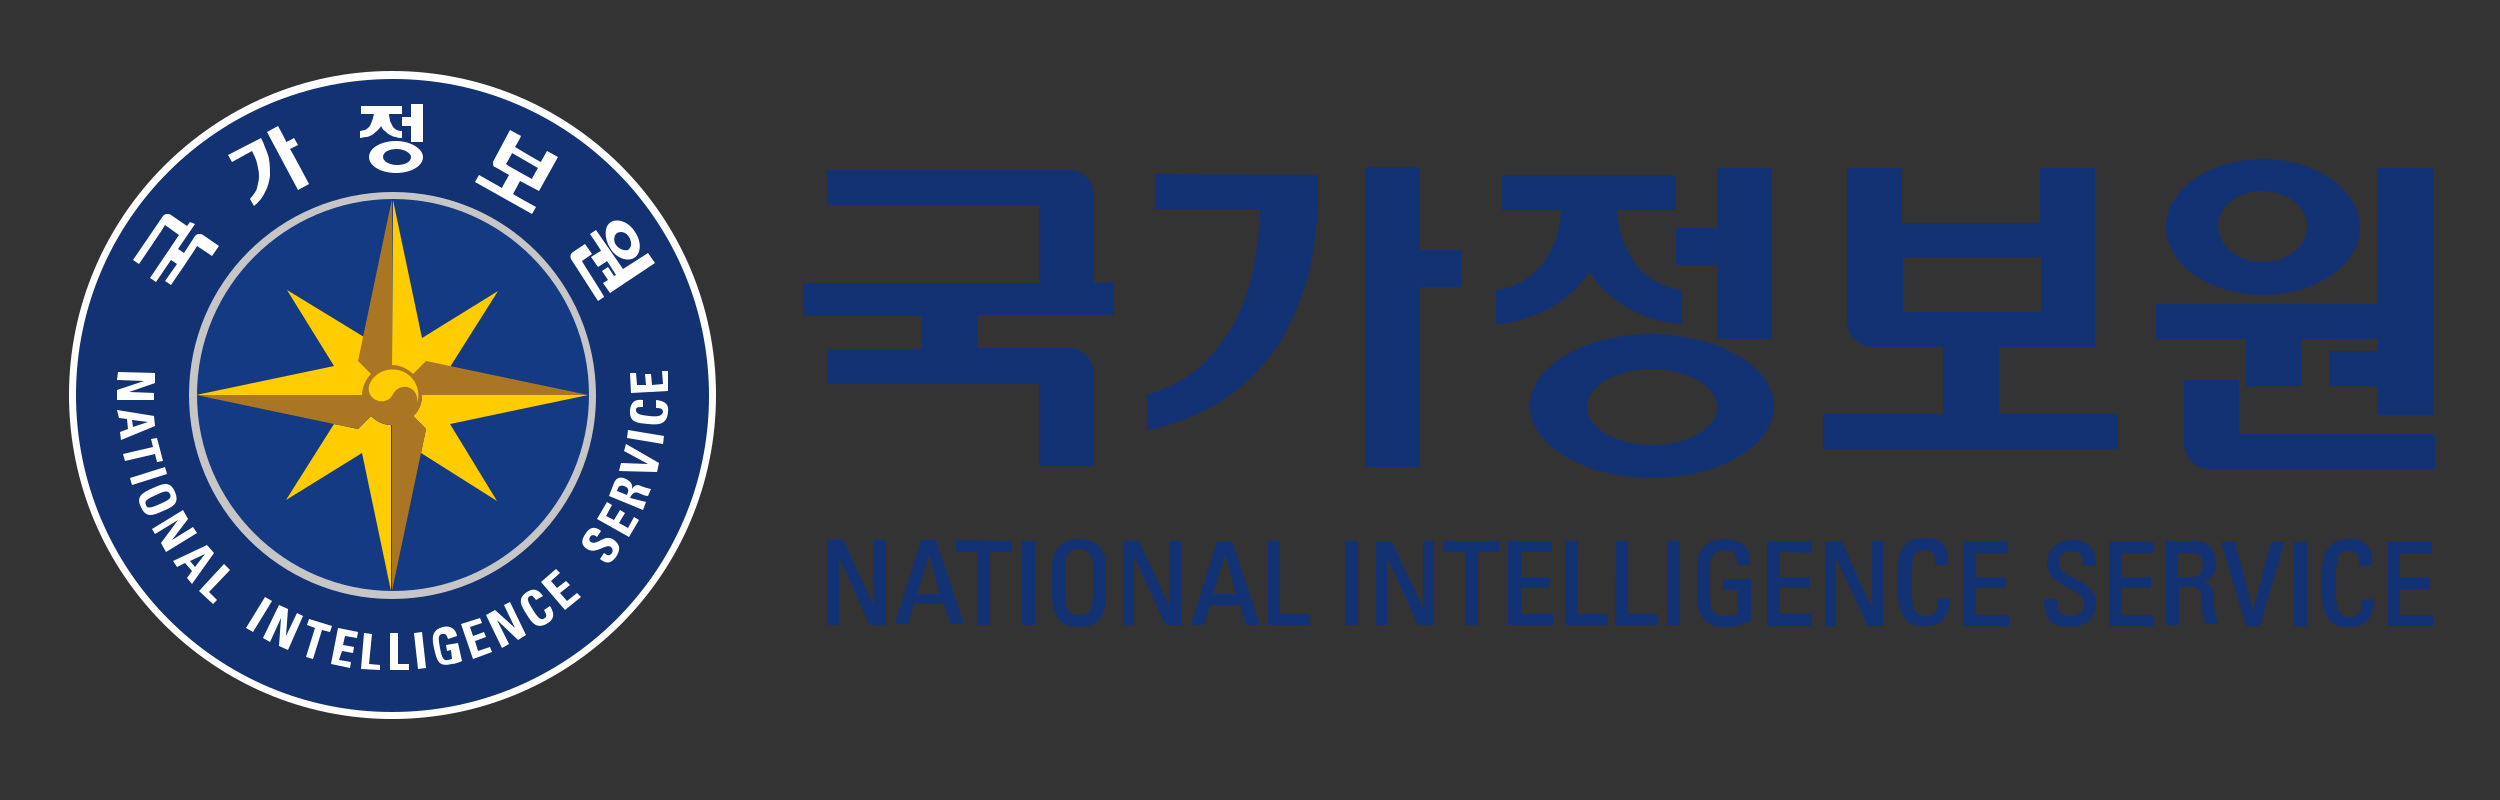 <?xml version="1.0" encoding="utf-8"?>
<!-- Generator: Adobe Illustrator 25.1.0, SVG Export Plug-In . SVG Version: 6.00 Build 0)  -->
<svg version="1.1" id="Layer_1" xmlns="http://www.w3.org/2000/svg" xmlns:xlink="http://www.w3.org/1999/xlink" x="0px" y="0px"
	 viewBox="0 0 250 80" style="enable-background:new 0 0 250 80;" xml:space="preserve">
<rect x="0" y="0" width="250" height="80" fill="#333333" stroke="none"/>
<style type="text/css">
	.st0{fill:#FFFFFF;}
	.st1{fill:#123274;}
	.st2{fill:#C6C6C6;}
	.st3{fill:#143A84;}
	.st4{fill:#FFCC00;}
	.st5{fill:#AA7623;}
</style>
<g>
	<g>
		<path class="st0" d="M6.9,39.5c0,17.9,14.5,32.4,32.3,32.4c17.9,0,32.4-14.5,32.4-32.4c0-17.9-14.5-32.4-32.4-32.4
			C21.4,7.1,6.9,21.7,6.9,39.5z"/>
		<g>
			<path class="st1" d="M70.9,39.6c0,17.5-14.2,31.6-31.7,31.6C21.7,71.2,7.6,57,7.6,39.5C7.6,22,21.8,7.9,39.3,7.9
				C56.8,7.9,70.9,22.1,70.9,39.6z"/>
			<path class="st2" d="M39.2,59.9c-11.2,0-20.3-9.1-20.3-20.4c0-11.2,9.1-20.3,20.4-20.3c11.2,0,20.3,9.1,20.3,20.4
				C59.6,50.8,50.4,59.9,39.2,59.9z"/>
			<path class="st3" d="M39.3,19.9c-10.8,0-19.6,8.8-19.6,19.6c0,10.8,8.8,19.6,19.6,19.6c10.8,0,19.6-8.8,19.6-19.6
				C58.9,28.7,50.1,19.9,39.3,19.9z"/>
			<g>
				<g>
					<path class="st0" d="M11.8,37.2l3.7,0.1l0,1l-2.6,0.9l0,0l2.5,0.1l0,0.7L11.7,40l0-1l2.7-0.9l0,0l-2.7-0.1L11.8,37.2z"/>
					<path class="st0" d="M11.7,41l3.7,0.6l0.1,1L12.1,44L12,43.2l0.8-0.3l-0.1-1l-0.8-0.1L11.7,41z M14.8,42.2L14.8,42.2L13.2,42
						l0.1,0.7L14.8,42.2z"/>
					<path class="st0" d="M16.3,46.1l-0.6,0.1l-0.2-0.8l-3,0.7l-0.2-0.7l3-0.7l-0.2-0.8l0.6-0.1L16.3,46.1z"/>
					<path class="st0" d="M13,47.8l3.5-1.1l0.2,0.7l-3.5,1.1L13,47.8z"/>
					<path class="st0" d="M15.3,48.8c0.9-0.4,1.7-0.8,2.2,0.4c0.5,1.2-0.3,1.5-1.2,1.9c-0.9,0.4-1.7,0.8-2.2-0.4
						C13.5,49.6,14.4,49.2,15.3,48.8z M16,50.4c0.9-0.4,1.2-0.6,1-1c-0.2-0.4-0.6-0.3-1.4,0.1c-0.9,0.4-1.2,0.6-1,1
						C14.7,50.9,15.1,50.8,16,50.4z"/>
					<path class="st0" d="M15.2,52.9l3.1-1.9l0.5,0.9L17.2,54l0,0l2.1-1.3l0.4,0.6l-3.1,1.9l-0.5-0.9l1.7-2.3l0,0l-2.3,1.4
						L15.2,52.9z"/>
					<path class="st0" d="M17.3,56.1l3.4-1.6l0.7,0.8l-2.2,3.1l-0.5-0.6l0.5-0.7l-0.7-0.8l-0.8,0.4L17.3,56.1z M20.5,55.4L20.5,55.4
						L19,56.1l0.5,0.6L20.5,55.4z"/>
					<path class="st0" d="M19.9,59.1l2.5-2.7L23,57l-2.1,2.2l0.8,0.8l-0.4,0.4L19.9,59.1z"/>
					<path class="st0" d="M24.6,62.8l1.9-3.1l0.7,0.4l-1.9,3.1L24.6,62.8z"/>
					<path class="st0" d="M26.3,63.8l1.6-3.3l0.9,0.4l-0.2,2.7l0,0l1.1-2.3l0.6,0.3L28.8,65l-0.9-0.4l0.2-2.8l0,0l-1.1,2.4
						L26.3,63.8z"/>
					<path class="st0" d="M33.2,62.6L33,63.2L32.2,63l-0.9,2.9l-0.7-0.2l0.9-2.9l-0.8-0.3l0.2-0.6L33.2,62.6z"/>
					<path class="st0" d="M33.1,66.4l0.7-3.6l2,0.4l-0.1,0.6l-1.2-0.2l-0.2,0.9l1.1,0.2l-0.1,0.6l-1.1-0.2L33.9,66l1.2,0.2l-0.1,0.6
						L33.1,66.4z"/>
					<path class="st0" d="M36.1,66.9l0.3-3.6l0.8,0.1l-0.3,3l1.1,0.1L38,67L36.1,66.9z"/>
					<path class="st0" d="M39,67l0-3.7l0.8,0l0,3.1l1.1,0l0,0.6L39,67z"/>
					<path class="st0" d="M41.8,66.9l-0.4-3.6l0.8-0.1l0.4,3.6L41.8,66.9z"/>
					<path class="st0" d="M44.8,63.9c-0.1-0.3-0.2-0.6-0.6-0.5c-0.5,0.1-0.3,0.7-0.2,1.4c0.2,1.1,0.4,1.3,0.8,1.2
						c0.1,0,0.3-0.1,0.4-0.1L45.1,65l-0.4,0.1l-0.1-0.6l1.2-0.2l0.4,1.8c-0.2,0.1-0.7,0.3-1,0.3c-1.3,0.3-1.5-0.2-1.8-1.6
						c-0.2-0.9-0.3-1.8,0.9-2.1c0.7-0.2,1.3,0.2,1.4,0.9L44.8,63.9z"/>
					<path class="st0" d="M47.3,65.9l-1.2-3.5l1.9-0.6l0.2,0.5L47,62.7l0.3,0.9l1.1-0.4l0.2,0.5l-1.1,0.4l0.3,1l1.2-0.4l0.2,0.5
						L47.3,65.9z"/>
					<path class="st0" d="M50.2,64.8l-1.6-3.3l0.9-0.5l2,1.8l0,0l-1.1-2.3l0.6-0.3l1.6,3.3L51.8,64l-2.1-2l0,0l1.2,2.4L50.2,64.8z"
						/>
					<path class="st0" d="M52.7,61.5c-0.5-0.8-1.1-1.6,0-2.3c0.6-0.4,1.1-0.3,1.6,0.4L53.6,60c-0.3-0.4-0.4-0.5-0.6-0.4
						c-0.4,0.2-0.2,0.6,0.3,1.4c0.5,0.8,0.8,1.1,1.2,0.8c0.3-0.2,0-0.6-0.1-0.8l0.6-0.4c0.5,0.8,0.4,1.3-0.2,1.7
						C53.7,63,53.2,62.3,52.7,61.5z"/>
					<path class="st0" d="M56.5,61l-2.4-2.8l1.5-1.3l0.4,0.4l-0.9,0.8l0.6,0.7l0.9-0.7l0.4,0.4L56,59.3l0.7,0.8l1-0.8l0.4,0.4
						L56.5,61z"/>
					<path class="st0" d="M61.6,55.7c-0.6,0.8-1.1,0.6-1.6,0.2l0.4-0.6c0.3,0.2,0.5,0.4,0.8,0c0.1-0.2,0.1-0.4-0.1-0.6
						c-0.5-0.4-1.5,0.8-2.4,0.2c-0.5-0.3-0.7-0.8-0.1-1.6c0.4-0.6,0.9-0.7,1.5-0.2l-0.4,0.6c-0.2-0.2-0.5-0.3-0.7,0
						c-0.1,0.2-0.1,0.4,0.1,0.5c0.6,0.4,1.4-0.9,2.3-0.2C62.2,54.6,61.9,55.2,61.6,55.7z"/>
					<path class="st0" d="M62.9,53.7l-3.2-1.8l1-1.7l0.5,0.3l-0.6,1.1l0.8,0.4l0.6-1l0.5,0.3l-0.6,1l0.9,0.5l0.6-1.1l0.5,0.3
						L62.9,53.7z"/>
					<path class="st0" d="M64.6,50.2L64.3,51l-3.4-1.4l0.5-1.3c0.2-0.5,0.6-0.7,1.2-0.4c0.4,0.2,0.7,0.5,0.6,1l0,0
						c0.1-0.1,0.3-0.6,0.9-0.3c0.2,0.1,0.9,0.3,1,0.3l-0.3,0.7c-0.2,0-0.5-0.1-0.7-0.2c-0.4-0.2-0.7-0.3-1,0.2l-0.1,0.2L64.6,50.2z
						 M62.7,49.5l0.1-0.3c0.1-0.3-0.1-0.5-0.4-0.6c-0.3-0.1-0.5,0-0.6,0.2l-0.1,0.3L62.7,49.5z"/>
					<path class="st0" d="M61.9,47.1l0.2-0.8l2.7,0.1l0,0l-2.4-1.3l0.2-0.7l3.3,1.9l-0.2,0.9L61.9,47.1z"/>
					<path class="st0" d="M66.3,44.4l-3.6-0.6l0.1-0.8l3.6,0.6L66.3,44.4z"/>
					<path class="st0" d="M64.8,42.4c-1-0.1-1.9-0.1-1.8-1.4c0.1-0.8,0.5-1.1,1.3-1l0,0.7c-0.5,0-0.7,0-0.7,0.3
						c0,0.4,0.4,0.5,1.3,0.6c0.9,0.1,1.3,0,1.4-0.4c0-0.4-0.4-0.4-0.7-0.4l0-0.8c1,0.1,1.3,0.5,1.2,1.2
						C66.7,42.5,65.8,42.5,64.8,42.4z"/>
					<path class="st0" d="M66.8,39.1l-3.7,0.2l-0.1-2l0.6,0l0.1,1.2l0.9,0l-0.1-1.1l0.6,0l0.1,1.1l1.1-0.1l-0.1-1.3l0.6,0L66.8,39.1
						z"/>
				</g>
			</g>
			<g>
				<path class="st0" d="M18.7,22.6l-1.6-1.1c-0.1-0.1-0.3-0.1-0.4-0.1c-0.2,0-0.3,0.1-0.4,0.2l-3,4.4l0.6,0.4c0,0,2.6-3.8,2.6-3.9
					c0,0,1.1,0.8,1.4,1l-2.9,4.3l0.6,0.4l1.5-2.2l0.6,0.4l-1.2,1.7l0.6,0.4c0,0,2.6-3.8,2.6-3.9c0,0,1.5,1,1.5,1l0.7-1l-1.6-1.1
					c-0.1-0.1-0.3-0.1-0.4-0.1c-0.2,0-0.3,0.1-0.4,0.2l-1.1,1.7l-0.6-0.4l1.7-2.5L19,22.2l0,0L18.7,22.6z"/>
				<g>
					<path class="st0" d="M22.8,15.5l0.4,0.7c0,0,2-1.1,2-1.1c0.2,0.4,0.4,0.8,0.5,1.2c0.1,0.5,0.2,0.9,0.2,1.3
						c0,0.4-0.1,0.8-0.2,1.2c-0.1,0.4-0.4,0.7-0.7,1.1c0,0,0,0,0,0l0,0l0.4,0.7l0,0c0.5-0.4,0.9-0.9,1.1-1.4c0.3-0.5,0.4-1,0.5-1.6
						c0-0.5,0-1.1-0.1-1.7c-0.1-0.6-0.4-1.1-0.6-1.7l-0.2-0.4L22.8,15.5z"/>
					<path class="st0" d="M27.8,12.6l-1.1,0.6l3.1,5.8l1.1-0.6c0,0-1.8-3.4-1.9-3.5c0,0,0.8-0.4,0.8-0.4l-0.4-0.7
						c0,0-0.7,0.4-0.8,0.4C28.7,14.2,27.8,12.6,27.8,12.6z"/>
				</g>
				<g>
					<path class="st0" d="M40.2,12.6c0,0,0.8,0,0.9,0c0,0.1,0,1.6,0,1.6l1.2,0l0-3.8l-1.2,0c0,0,0,1.3,0,1.3c-0.1,0-0.9,0-0.9,0
						L40.2,12.6z"/>
					<path class="st0" d="M39.6,14.1c-1.5,0-2.7,0.7-2.7,1.6c0,0.9,1.2,1.6,2.7,1.6c1.5,0,2.7-0.7,2.7-1.6
						C42.3,14.9,41.1,14.1,39.6,14.1z M41.1,15.7c0,0.5-0.6,0.8-1.4,0.8c-0.8,0-1.4-0.4-1.4-0.8c0-0.5,0.6-0.8,1.4-0.8
						C40.4,14.9,41.1,15.3,41.1,15.7z"/>
					<path class="st0" d="M40.2,10.6l0,0.8c0,0-1.2,0-1.3,0c0,0.3,0.1,0.5,0.1,0.7c0.1,0.2,0.2,0.4,0.3,0.6c0.1,0.1,0.3,0.3,0.4,0.3
						c0.2,0.1,0.3,0.1,0.5,0.1l0,0.7c-0.2,0-0.4,0-0.6-0.1c-0.2,0-0.4-0.1-0.6-0.2c-0.2-0.1-0.3-0.2-0.5-0.4l0,0
						c-0.2-0.1-0.3-0.3-0.4-0.5c-0.1,0.2-0.3,0.4-0.4,0.5l0,0c-0.2,0.1-0.3,0.3-0.5,0.4c-0.2,0.1-0.4,0.2-0.6,0.2
						c-0.2,0-0.4,0.1-0.6,0.1l0-0.7c0.2,0,0.3-0.1,0.5-0.1c0.2-0.1,0.3-0.2,0.4-0.3c0.1-0.1,0.2-0.3,0.3-0.6
						c0.1-0.2,0.1-0.4,0.2-0.7c-0.1,0-1.3,0-1.3,0l0-0.8L40.2,10.6z"/>
				</g>
				<g>
					<path class="st0" d="M58.2,26.1c0,0,1-0.7,1-0.7l-0.7-1l-1.2,0.8c-0.3,0.2-0.3,0.5-0.2,0.7l2.7,4.2l0.6-0.4
						C60.5,29.7,58.2,26.2,58.2,26.1z"/>
					<path class="st0" d="M59.1,25.7l0.7,1c0,0,0.8-0.5,0.9-0.6c0,0,0.6,0.9,0.9,1.4l-0.2,0.1l-0.6-0.9l-0.6,0.4l0.6,0.9l-0.5,0.3
						l0.7,1l4.5-3l-0.7-1l-2.5,1.6L59.6,23l-0.6,0.4c0,0,1.1,1.6,1.1,1.7C60,25.1,59.1,25.7,59.1,25.7z"/>
					<path class="st0" d="M63.5,23.2c-0.6-1-1.7-1.4-2.4-1c-0.7,0.4-0.7,1.6-0.1,2.6c0.6,1,1.7,1.4,2.4,1
						C64.1,25.4,64.2,24.2,63.5,23.2z M61.6,24.5c-0.3-0.4-0.2-1,0.1-1.2c0.4-0.2,0.9-0.1,1.2,0.4c0.3,0.5,0.3,1-0.1,1.3
						C62.4,25.1,61.9,24.9,61.6,24.5z"/>
				</g>
				<path class="st0" d="M51.3,19.4c0,0,0.5-0.9,0.7-1.3l1.9,1l1.9-3.4l-1.1-0.6c-0.1,0.2-0.6,1-0.6,1.1c-0.1,0-2.6-1.5-2.6-1.5
					c0,0,0.5-0.8,0.6-1.1l-1.1-0.6L49.4,16c-0.1,0.1-0.1,0.3-0.1,0.4c0,0.2,0.1,0.3,0.2,0.3l1.4,0.8c-0.2,0.4-0.7,1.2-0.7,1.3
					c0,0-2.3-1.3-2.3-1.3l-0.4,0.7l5.7,3.2l0.4-0.7C53.6,20.7,51.4,19.5,51.3,19.4z M50.6,16.4c0,0,0.6-1,0.6-1.1
					c0,0,2.6,1.5,2.6,1.5c0,0-0.6,1-0.6,1.1C53.2,17.9,50.6,16.5,50.6,16.4z"/>
			</g>
			<g>
				<path class="st4" d="M37.1,41.6l-1.3,1.3l-2.4-0.5l-4.8,7.6l7.6-4.7l2.9,13.8l0-16.6C38.4,42.5,37.7,42.2,37.1,41.6z"/>
				<path class="st4" d="M36.3,39.5c0-0.8,0.3-1.6,0.9-2.1l-1.3-1.3l0.5-2.4L28.7,29l4.7,7.6l-13.8,2.9L36.3,39.5L36.3,39.5z"/>
				<path class="st4" d="M39.2,36.6c0.8,0,1.6,0.3,2.1,0.9l1.3-1.3l2.4,0.5l4.8-7.6l-7.6,4.7l-2.9-13.8L39.2,36.6L39.2,36.6z"/>
				<path class="st4" d="M45,42.4l13.8-2.9l-16.6,0c0,0.8-0.3,1.6-0.9,2.1l1.3,1.3l-0.5,2.4l7.6,4.8L45,42.4z"/>
				<path class="st5" d="M42.2,39.5l16.6,0l-16.2-3.4l-1.3,1.3c-0.5-0.5-1.3-0.9-2.1-0.9h0l0-16.6l-3.4,16.2l1.3,1.3
					c-0.5,0.5-0.9,1.3-0.9,2.1v0l-16.6,0l13.8,2.9l2.4,0.5l1.3-1.3c0.5,0.5,1.3,0.9,2.1,0.9l0,16.6l2.9-13.8l0.5-2.4l-1.3-1.3
					C41.9,41.1,42.2,40.4,42.2,39.5z"/>
				<path class="st4" d="M40.4,37.2c-1.3-0.6-2.8-0.1-3.4,1.1c-0.3,0.6-0.1,1.4,0.6,1.7c0.6,0.3,1.4,0.1,1.7-0.6
					c0.3-0.6,1.1-0.9,1.7-0.6c0.6,0.3,0.8,0.9,0.7,1.5l0,0C42.1,39.2,41.6,37.8,40.4,37.2z"/>
			</g>
		</g>
	</g>
	<g>
		<g>
			<path class="st1" d="M109.4,28.3l0-8.6c0-0.7-0.2-1.4-0.7-1.9c-0.5-0.5-1-0.8-1.7-0.8l-24.3,0l0,3.5c0,0,20.9,0,21.2,0
				c0,0.2,0,6.1,0,7.8l-23.6,0l0,3.3l11.9,0l0,3.3l-9.5,0l0,3.5c0,0,20.9,0,21.2,0c0,0.3,0,8.2,0,8.2l5.5,0l0-9.1
				c0-0.7-0.2-1.4-0.7-1.9c-0.5-0.5-1-0.8-1.7-0.8l-9.3,0l0-3.3l13.7,0l0-3.3l-0.1,0L109.4,28.3z"/>
			<path class="st1" d="M167.6,26.5c0,0,3.8,0,4.1,0c0,0.3,0,7.4,0,7.4l5.5,0l0-17.1l-5.5,0c0,0,0,5.8,0,6c-0.3,0-4.1,0-4.1,0
				L167.6,26.5z"/>
			<path class="st1" d="M199.9,41.4c0-0.2,0-4.7,0-6.7l9.6,0l0-17.9l-5.5,0c0,1.1,0,5.3,0,5.5c-0.3,0-13.5,0-13.8,0
				c0-0.2,0-4.4,0-5.5l-5.5,0l0,15.2c0,0.7,0.2,1.4,0.7,1.9c0.5,0.5,1.1,0.8,1.7,0.8l7.2,0c0,2,0,6.5,0,6.7c-0.3,0-12,0-12,0l0,3.5
				l29.5,0l0-3.5C211.9,41.4,200.2,41.4,199.9,41.4z M190.3,31.2c0-0.3,0-5.3,0-5.5c0.3,0,13.5,0,13.8,0c0,0.3,0,5.3,0,5.5
				C203.8,31.2,190.5,31.2,190.3,31.2z"/>
			<path class="st1" d="M115.5,17.4l0,3.5c0,0,10.2,0,10.5,0c0,2-0.3,3.9-0.6,5.7c-0.4,2.1-1.1,4-2,5.7c-0.9,1.7-2,3.1-3.4,4.4
				c-1.4,1.2-3.1,2.1-5.1,2.7c0,0-0.1,0-0.1,0l-0.1,0l0,3.6L115,43c2.9-0.7,5.5-1.8,7.6-3.2c2.1-1.5,3.8-3.2,5.2-5.3
				c1.3-2.1,2.3-4.4,3-6.9c0.6-2.5,1-5.3,1-8.1l0-2L115.5,17.4z"/>
			<path class="st1" d="M142,16.7l-5.5,0l0,30l5.5,0c0,0,0-17.7,0-18c0.2,0,4.1,0,4.1,0l0-3.7c0,0-3.8,0-4.1,0
				C142,24.8,142,16.7,142,16.7z"/>
			<path class="st1" d="M165.2,33.4c-6.7,0-12.2,3.2-12.2,7.2c0,4,5.5,7.2,12.2,7.2c6.7,0,12.2-3.2,12.2-7.2
				C177.4,36.7,171.9,33.5,165.2,33.4z M171.7,40.7c0,2.1-2.9,3.8-6.5,3.8c-3.6,0-6.5-1.7-6.5-3.8c0-2.1,2.9-3.8,6.5-3.8
				C168.7,36.9,171.7,38.6,171.7,40.7z"/>
			<path class="st1" d="M167.6,17.5l0,3.5c0,0-5.6,0-5.9,0c0.1,1.3,0.3,2.4,0.7,3.3c0.4,1,0.9,1.9,1.5,2.5c0.6,0.7,1.3,1.2,2,1.5
				c0.7,0.4,1.6,0.6,2.3,0.7l0,3.4c-0.7,0-1.7-0.2-2.5-0.4c-0.8-0.2-1.7-0.5-2.5-1c-0.8-0.4-1.6-0.9-2.4-1.6v0
				c-0.7-0.6-1.3-1.4-1.9-2.2c-0.6,0.9-1.2,1.6-1.9,2.2v0c-0.8,0.7-1.6,1.2-2.4,1.6c-0.8,0.4-1.7,0.7-2.5,1
				c-0.9,0.2-1.8,0.4-2.5,0.4l0-3.4c0.7-0.1,1.6-0.3,2.3-0.7c0.8-0.4,1.4-0.9,2-1.5c0.6-0.7,1.1-1.5,1.5-2.5c0.4-0.9,0.6-2,0.7-3.3
				c-0.3,0-5.9,0-5.9,0l0-3.5L167.6,17.5z"/>
			<path class="st1" d="M223.9,43.4c0-0.3,0-5.4,0-5.4l-5.5,0l0,6.3c0,1.4,1.1,2.6,2.4,2.6l22.7,0l0-3.5
				C243.6,43.4,224.2,43.4,223.9,43.4z"/>
			<path class="st1" d="M224.6,38.6l5.5,0c0,0,0-4.4,0-4.7c0.2,0,5.1,0,7.7,0l0,1.2l-4.9,0l0,3.5l4.9,0l0,2.9l5.5,0l0-24.7l-5.5,0
				l0,13.6l-22.2,0l0,3.5c0,0,8.7,0,9,0C224.6,34.2,224.6,38.6,224.6,38.6z"/>
			<path class="st1" d="M226.3,15.9c-5.3,0-9.7,3-9.7,6.8c0,3.7,4.3,6.8,9.7,6.8c5.3,0,9.7-3,9.7-6.8
				C235.9,19,231.6,15.9,226.3,15.9z M226.2,26.2c-2.4,0-4.4-1.6-4.4-3.6c0-2,2-3.5,4.4-3.5c2.5,0,4.5,1.6,4.5,3.5
				C230.7,24.7,228.7,26.2,226.2,26.2z"/>
		</g>
		<g>
			<polygon class="st1" points="87.4,60.7 84.4,54.1 84.4,54 82.7,54 82.7,62.5 83.9,62.5 83.9,55.7 86.9,62.4 87,62.5 88.6,62.5 
				88.6,54 87.4,54 			"/>
			<path class="st1" d="M93.6,54l-1.5,0l-2.6,8.3l0,0.1l1.3,0l0.6-2l3,0l0.6,1.9l0,0.1l1.4,0L93.6,54L93.6,54z M94,59.4l-2.3,0
				l1.2-3.9L94,59.4z"/>
			<polygon class="st1" points="95.6,55.2 97.8,55.2 97.8,62.5 99,62.5 99,55.2 101.2,55.2 101.2,54.1 95.6,54 			"/>
			<rect x="102.2" y="54.1" class="st1" width="1.3" height="8.4"/>
			<path class="st1" d="M107.9,53.9c-1.7,0-2.7,1-2.7,2.8l0,2.7c0,2.3,0.8,3.3,2.7,3.3c1.9,0,2.7-1,2.7-3.3l0-2.7
				C110.6,54.9,109.6,53.9,107.9,53.9z M106.5,56.6c0-1.4,0.8-1.7,1.4-1.7c0.6,0,1.4,0.3,1.4,1.7l0,2.8c0,1.8-0.5,2.1-1.4,2.1
				c-0.9,0-1.4-0.4-1.4-2.1L106.5,56.6z"/>
			<polygon class="st1" points="117,60.8 113.9,54.1 113.9,54.1 112.3,54.1 112.3,62.5 113.4,62.5 113.4,55.7 116.5,62.4 
				116.5,62.5 118.1,62.5 118.1,54.1 117,54.1 			"/>
			<path class="st1" d="M123.2,54.1l-1.5,0l-2.6,8.3l0,0.1l1.3,0l0.6-2l3,0l0.6,1.9l0,0.1l1.4,0L123.2,54.1L123.2,54.1z M123.6,59.4
				l-2.3,0l1.2-3.9L123.6,59.4z"/>
			<polygon class="st1" points="128,54.1 126.8,54.1 126.8,62.5 131,62.5 131,61.4 128,61.4 			"/>
			
				<rect x="130.9" y="57.7" transform="matrix(1.081106e-03 -1 1 1.081106e-03 76.658 193.345)" class="st1" width="8.4" height="1.3"/>
			<polygon class="st1" points="142.3,60.8 139.2,54.2 139.2,54.1 137.6,54.1 137.6,62.5 138.7,62.5 138.7,55.7 141.8,62.5 
				141.8,62.5 143.4,62.5 143.4,54.1 142.3,54.1 			"/>
			<polygon class="st1" points="144.3,55.2 146.5,55.2 146.5,62.5 147.8,62.5 147.8,55.2 149.9,55.2 149.9,54.1 144.3,54.1 			"/>
			<polygon class="st1" points="152.1,58.8 155,58.8 155,57.7 152.1,57.7 152.1,55.2 155.2,55.2 155.2,54.1 150.8,54.1 150.8,62.5 
				155.3,62.5 155.3,61.4 152.1,61.4 			"/>
			<polygon class="st1" points="157.8,54.1 156.5,54.1 156.5,62.5 160.8,62.5 160.8,61.4 157.7,61.4 			"/>
			<polygon class="st1" points="162.8,54.1 161.6,54.1 161.5,62.5 165.8,62.5 165.8,61.4 162.8,61.4 			"/>
			<rect x="166.7" y="54.1" class="st1" width="1.3" height="8.4"/>
			<path class="st1" d="M172.4,53.9c-1.7,0-2.7,1-2.7,2.8l0,2.7c0,2.3,0.8,3.3,2.7,3.3c1,0,1.8-0.2,2.6-0.6l0.1,0l0-4.2l-2.8,0
				l0,1.1l1.5,0l0,2.3c-0.2,0.2-0.7,0.3-1.4,0.3c-0.9,0-1.4-0.4-1.4-2.1l0-2.8c0-1.4,0.8-1.7,1.4-1.7c0.9,0,1.3,0.4,1.3,1.4v0.1
				l1.3,0l0-0.1c0-0.8-0.1-1.4-0.5-1.8C174.1,54.2,173.4,54,172.4,53.9z"/>
			<polygon class="st1" points="178,58.8 180.9,58.8 180.9,57.7 178,57.7 178,55.2 181.2,55.3 181.2,54.1 176.7,54.1 176.7,62.6 
				181.2,62.6 181.2,61.4 178,61.4 			"/>
			<polygon class="st1" points="187.2,60.8 184.2,54.2 184.1,54.1 182.5,54.1 182.5,62.6 183.6,62.6 183.6,55.8 186.7,62.5 
				186.7,62.6 188.3,62.6 188.3,54.1 187.2,54.1 			"/>
			<path class="st1" d="M193.8,59.9V60c0,1.5-0.8,1.6-1.2,1.6c-0.7,0-1.4-0.2-1.4-2.1l0-2.2c0-1.2,0.1-1.5,0.2-1.6c0,0,0,0,0-0.1
				c0-0.1,0.3-0.6,1.1-0.6c0.2,0,0.6,0.1,0.8,0.3c0.2,0.3,0.2,0.8,0.2,1.1l0,0.1l1.3,0l0-0.1c0.1-0.9-0.1-1.5-0.5-2
				c-0.4-0.4-1-0.6-1.8-0.6c-1.9,0-2.7,0.9-2.7,3.1l0,2.3c0,3.4,1.8,3.4,2.7,3.4c0.3,0,1.2,0,1.8-0.6c0.4-0.5,0.7-1.2,0.7-2.1v-0.1
				L193.8,59.9z"/>
			<polygon class="st1" points="197.6,58.8 200.6,58.8 200.6,57.7 197.6,57.7 197.6,55.3 200.8,55.3 200.8,54.1 196.3,54.1 
				196.3,62.6 200.9,62.6 200.9,61.5 197.6,61.5 			"/>
			<path class="st1" d="M207.4,57.8c-0.8-0.4-1.5-0.8-1.5-1.6c0-1,0.9-1.1,1.2-1.1c0.4,0,0.7,0.1,0.9,0.3c0.2,0.2,0.3,0.6,0.3,1.1
				l0,0.1l1.3,0l0-0.1c0-0.8-0.2-1.5-0.6-1.9c-0.4-0.4-1-0.6-1.8-0.6c-1.5,0-2.5,0.9-2.5,2.3c0,1.4,1.1,2,2.1,2.5
				c0.8,0.4,1.6,0.8,1.6,1.6c0,0.8-0.5,1.2-1.4,1.2c-0.4,0-1.3-0.1-1.3-1.4l0-0.3l-1.3,0l0,0.1c0,0.4,0,1.4,0.6,2.1
				c0.4,0.4,1,0.6,1.9,0.6h0c1.7,0,2.7-0.8,2.7-2.4C209.5,58.9,208.4,58.3,207.4,57.8z"/>
			<polygon class="st1" points="212.2,58.8 215.1,58.8 215.1,57.7 212.2,57.7 212.2,55.3 215.4,55.3 215.4,54.2 210.9,54.2 
				210.9,62.6 215.4,62.6 215.4,61.5 212.2,61.5 			"/>
			<path class="st1" d="M221.4,60.3c0-1.5-0.3-1.9-1-2.1c0.8-0.3,1.2-1,1.2-1.9c0-1.3-0.8-2.2-2.1-2.2l-2.9,0l0,8.4l1.3,0l0-3.8
				l1.1,0c0.5,0,1.1,0.1,1.1,0.9c0,0.3,0,0.6,0.1,0.9c0,0.8,0.1,1.4,0.3,1.8l0,0.1l1.3,0l0-0.1C221.6,62,221.4,60.7,221.4,60.3z
				 M217.8,55.3l1.5,0c0.7,0,1,0.6,1,1.1c0,0.6-0.3,1.3-1,1.3l-1.5,0L217.8,55.3z"/>
			<polygon class="st1" points="225.3,61.1 223.5,54.2 222.1,54.2 224.6,62.6 226,62.6 228.4,54.3 228.4,54.2 227.1,54.2 			"/>
			<rect x="229.4" y="54.2" class="st1" width="1.3" height="8.4"/>
			<path class="st1" d="M236.2,60l0,0.1c0,1.5-0.8,1.6-1.2,1.6c-0.7,0-1.4-0.2-1.4-2.1l0-2.2c0-1.2,0.2-1.5,0.2-1.6c0,0,0,0,0-0.1
				c0-0.1,0.3-0.6,1.1-0.6c0.2,0,0.6,0.1,0.8,0.3c0.2,0.3,0.2,0.8,0.2,1.1l0,0.1l1.3,0l0-0.1c0.1-0.9-0.1-1.5-0.5-2
				c-0.4-0.4-0.9-0.6-1.7-0.6c-1.9,0-2.7,0.9-2.8,3.1l0,2.3c0,3.4,1.8,3.4,2.7,3.4c0.3,0,1.2,0,1.8-0.6c0.4-0.5,0.7-1.2,0.7-2.1
				l0-0.1L236.2,60z"/>
			<polygon class="st1" points="240,61.5 240,58.9 243,58.9 243,57.7 240,57.7 240,55.3 243.2,55.3 243.2,54.2 238.8,54.2 
				238.8,62.6 243.3,62.6 243.3,61.5 			"/>
		</g>
	</g>
</g>
</svg>
